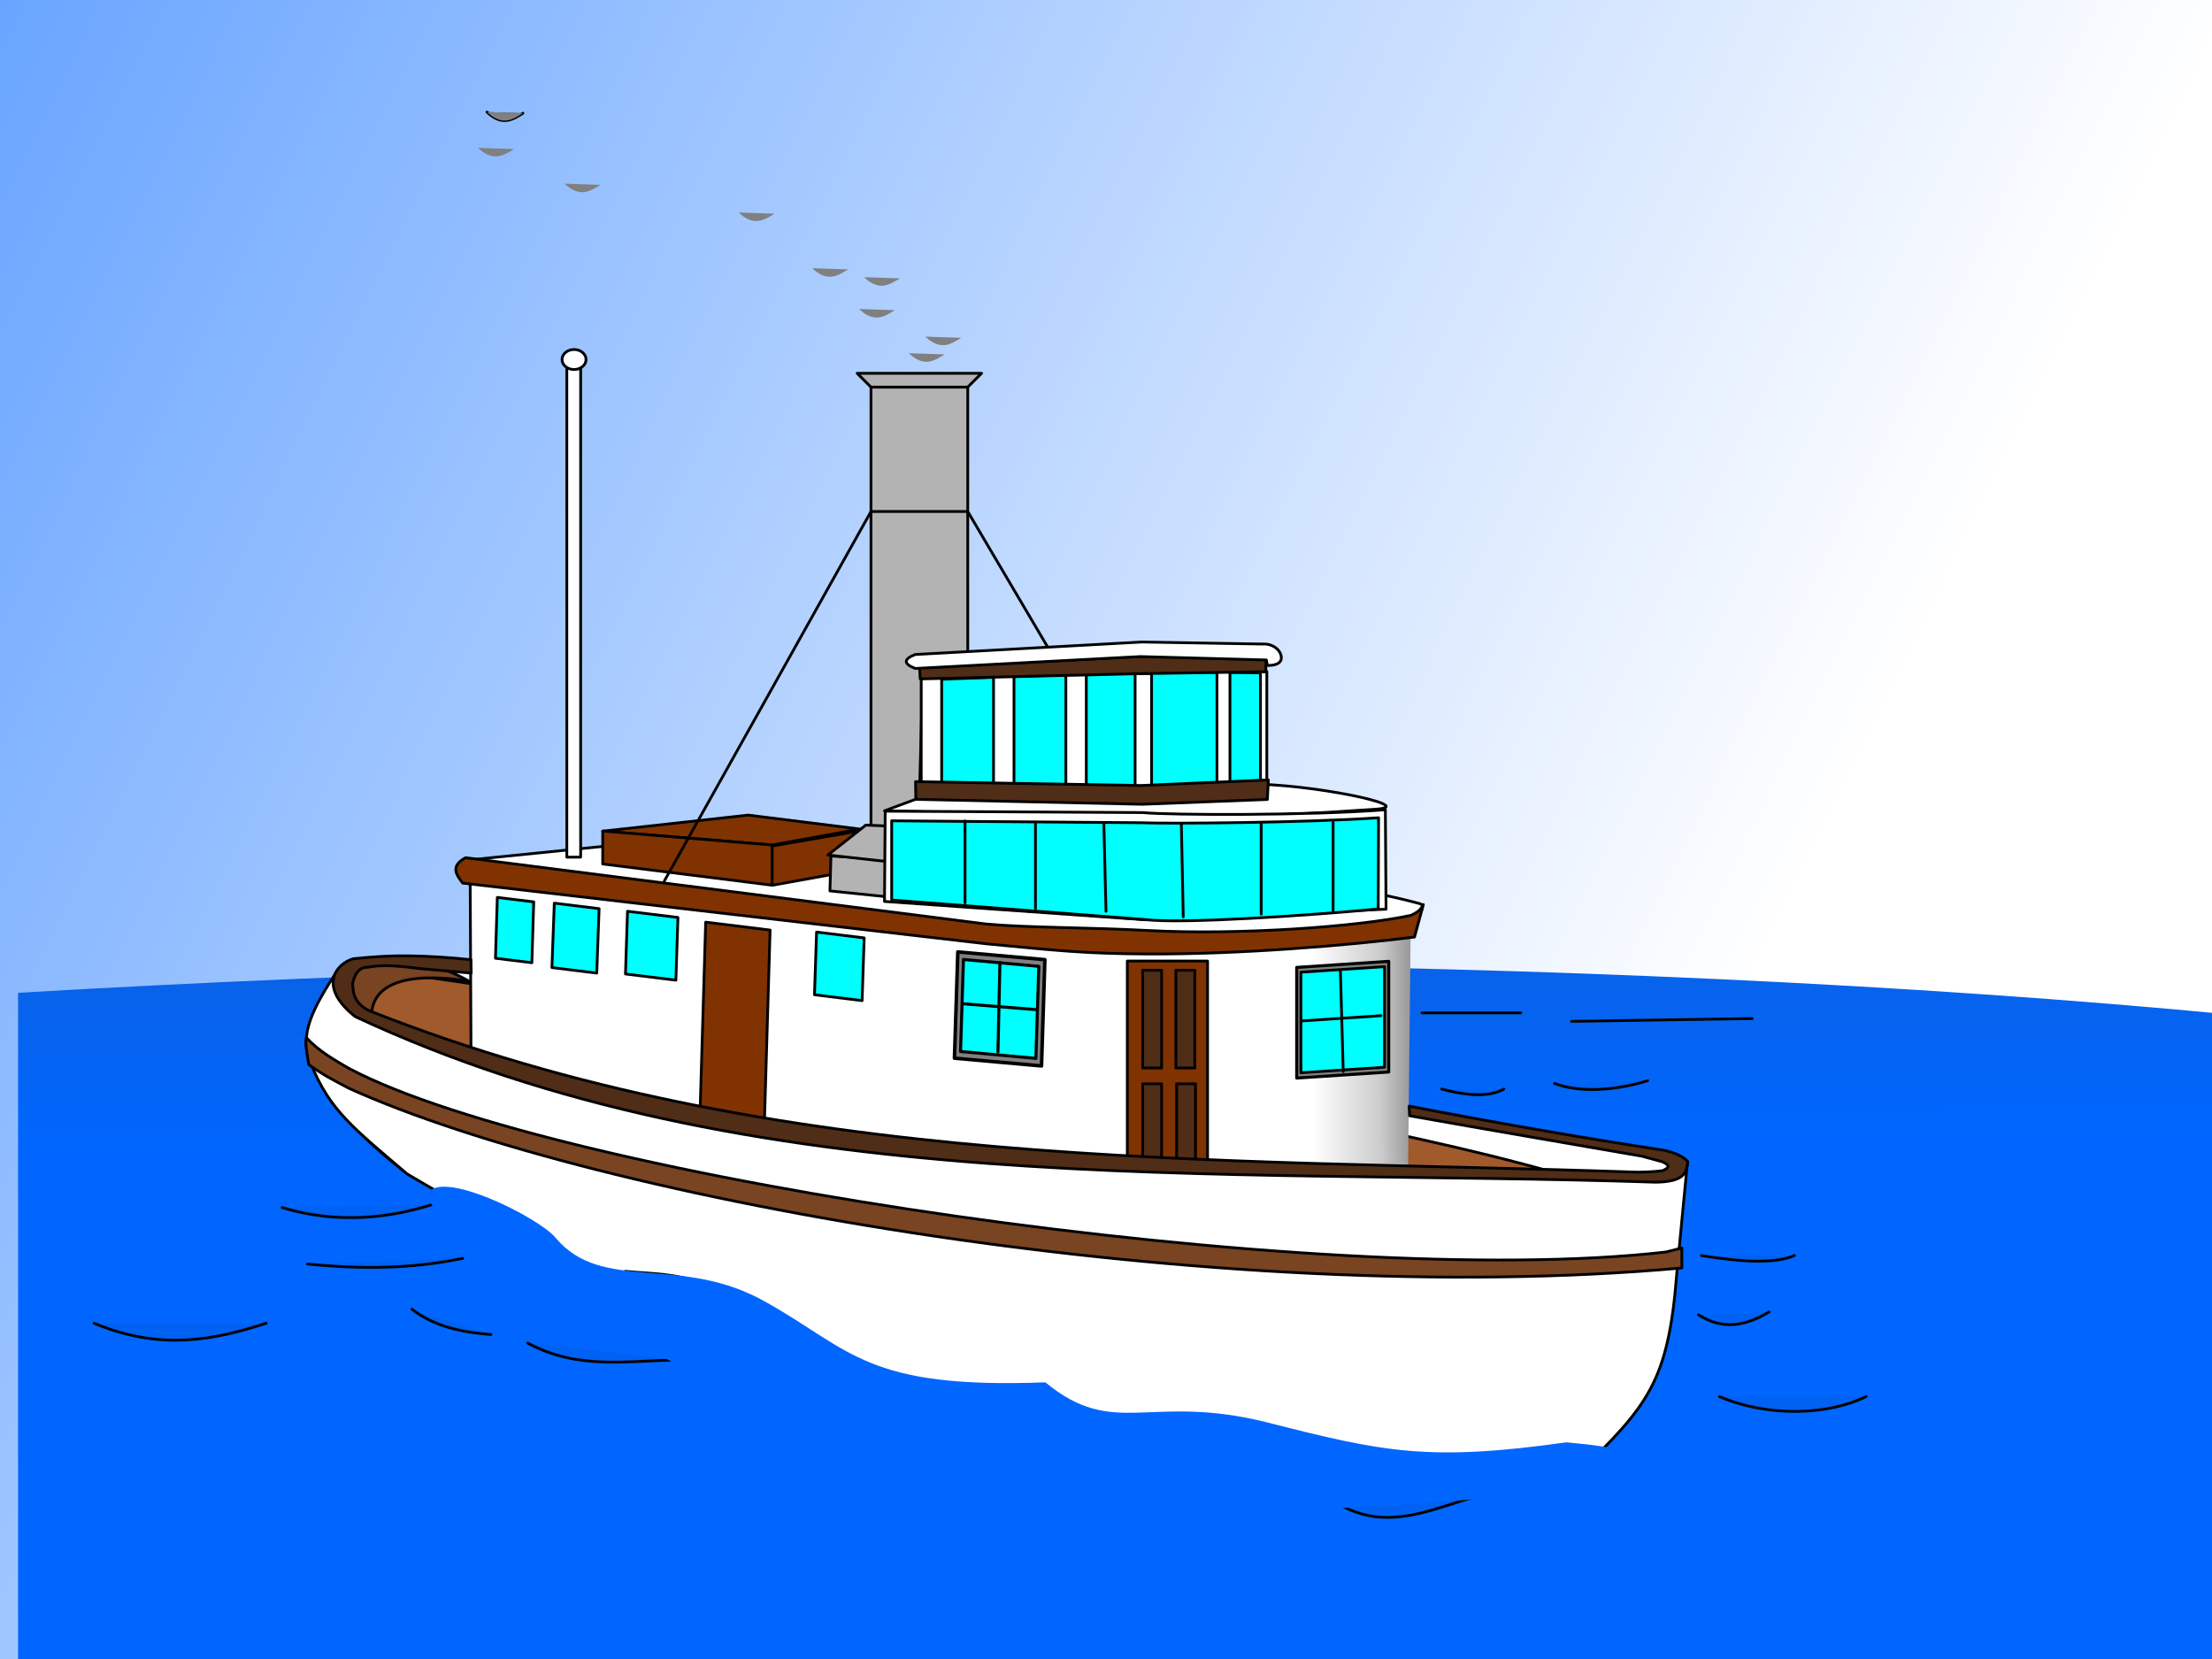 <?xml version="1.0"?>
<svg xmlns="http://www.w3.org/2000/svg" xmlns:xlink="http://www.w3.org/1999/xlink" width="800" height="600" viewBox="0 0 800 600">
  <defs>
    <linearGradient id="c">
      <stop offset="0" stop-color="#105fd6"/>
      <stop offset=".341" stop-color="#06f"/>
      <stop offset="1" stop-color="#06f"/>
    </linearGradient>
    <linearGradient id="b">
      <stop offset="0" stop-color="#59f"/>
      <stop offset="1" stop-color="#fff"/>
    </linearGradient>
    <linearGradient id="a">
      <stop offset="0" stop-color="#fff"/>
      <stop offset=".705" stop-color="#ccc"/>
      <stop offset="1" stop-color="#9c9c9c"/>
    </linearGradient>
    <linearGradient xlink:href="#a" id="f" x1="474.78" y1="375.66" x2="509.42" y2="375.51" gradientUnits="userSpaceOnUse"/>
    <linearGradient xlink:href="#b" id="d" x1="-80.377" y1="-53.439" x2="656.94" y2="310.11" gradientUnits="userSpaceOnUse"/>
    <linearGradient xlink:href="#c" id="e" x1="94.918" y1="299.09" x2="98.937" y2="645.46" gradientUnits="userSpaceOnUse"/>
  </defs>
  <path style="marker:none" color="#000" fill="url(#d)" overflow="visible" d="M-2.122-2.74h811.79v623.96H-2.122z"/>
  <path style="marker:none" d="M6.535 359.06c267.205-15.64 567.745-14.47 801.625 8v249.27H6.535z" color="#000" fill="url(#e)" overflow="visible"/>
  <path d="M609.38 420.42l-24.29 74.43-12.47 38.19c-142.06-6.03-261.41-16.02-426.7-109.57-46.774-36.71-31.11-52.6-22.45-73.99 47.52-15.72 325.39 42.54 485.91 70.94z" style="marker:none" color="#000" fill="#fff" stroke="#000" stroke-linecap="round" stroke-linejoin="round" overflow="visible"/>
  <path d="M586.73 456.12l17.82-5.57 1.58-10.75c-69.6-34.05-306.57-64.98-461.23-87.76l-12.25 9.18-13.26 22.46c96.34 36.58 192.66 69.81 467.34 72.44z" style="marker:none" color="#000" fill="#a05a2c" stroke="#000" stroke-linecap="round" stroke-linejoin="round" overflow="visible"/>
  <path d="M169.66 354.86c-22.53-3.59-36.55.72-35.23 14.53-3-4.25-9.56-6.6-9.94-14.8-1.36-3.4.68-5.44 6.12-6.12 22.08-.88 28.78.7 39.05 6.39z" style="marker:none" color="#000" fill="#784421" stroke="#000" stroke-linecap="round" stroke-linejoin="round" overflow="visible"/>
  <path d="M512.8 330.83c1.6-1.23 2.49-3.53.67-4.02-36.61-9.77-80.27-12.33-118.07-16.15l-128.77-9.47-97.07 9.83 186.75 25.37c58.66 3.63 110.17 4.18 156.49-5.56z" style="marker:none" color="#000" fill="#fff" stroke="#000" stroke-linecap="round" stroke-linejoin="round" overflow="visible"/>
  <g color="#000" fill="#803300" stroke="#000" stroke-linecap="round" stroke-linejoin="round">
    <path style="marker:none" d="M279.23 305.98v14.21l31.96-5.81.42-13.99zM218 300.6l52.58-5.81 40.4 5.05-31.74 5.77z" overflow="visible"/>
    <path style="marker:none" d="M279.22 320.15v-14.54l-61.24-5.05v11.91z" overflow="visible"/>
  </g>
  <g color="#000" fill="#b3b3b3" stroke="#000" stroke-linecap="round" stroke-linejoin="round">
    <path style="marker:none" d="M300.52 309.58l-.36 12.63 45.46 4.7v-16.25h-25.98zM315 300V140h35v160" overflow="visible"/>
    <path d="M299.44 309.22l13.71-10.82 33.18 1.44 1.45 12.26-28.86-.72z" style="marker:none" overflow="visible"/>
  </g>
  <path d="M510.2 335.18c-32.91 2.02-64.57 4.04-96.59 6.06l-64.99-3-178.57-19.63.36 75.02c110.2 32.55 227.51 47.71 338.73 49.02v-10" style="marker:none" color="#000" fill="url(#f)" stroke="#000" stroke-linecap="round" stroke-linejoin="round" overflow="visible"/>
  <path d="M255.219 333.51l23.295 2.86-2.208 74.85-23.296-2.86z" style="marker:none" color="#000" fill="#803300" stroke="#000" stroke-linecap="round" stroke-linejoin="round" overflow="visible"/>
  <path d="M295.321 337.094l17.22 2.115-.749 22.678-17.22-2.115zM226.947 329.576l18.234 2.239-.74 22.679-18.233-2.24zM200.468 326.637l16.208 1.99-.855 23.3-16.209-1.99zM179.867 324.56l13.162 1.617-.677 22.001-13.16-1.616z" style="marker:none" color="#000" fill="#0ff" stroke="#000" stroke-linecap="round" stroke-linejoin="round" overflow="visible"/>
  <path d="M168.37 310.2c-5.61 3.06-3.39 6.13-1.02 9.19l189.28 21.94c26.04 2.5 35.93 3.58 58.47 3.69 33.03.17 72.26-3.06 96.48-6.13l3.19-11.76c-1.03 2.15-2.35 2.86-4.42 3.9-19.28 4.19-62.66 7.21-94.89 5.51-22.44-1.18-43.51-.97-58.85-2.36z" style="marker:none" color="#000" fill="#803300" stroke="#000" stroke-linecap="round" stroke-linejoin="round" overflow="visible"/>
  <g color="#000" stroke="#000" stroke-linecap="round" stroke-linejoin="round">
    <path d="M468.98 349.88l33.27-2.2v40.02l-33.27 2.2z" style="marker:none" fill="gray" stroke-width="1.1" overflow="visible"/>
    <path style="marker:none" d="M470.49 351.6l30.25-2v36.38l-30.25 2zM484.78 351.42l1.02 36.13M470.73 369.24l28.69-1.9" fill="#0ff" overflow="visible"/>
  </g>
  <g color="#000" stroke="#000" stroke-linecap="round" stroke-linejoin="round">
    <path style="marker:none" d="M346.41 344.27l31.49 2.8-1.22 38.44-31.49-2.8z" fill="gray" stroke-width="1.273" overflow="visible"/>
    <path style="marker:none" d="M348.45 347l27.25 2.49-1.06 33.29-27.25-2.49zM361.64 348.08l-.72 32.36M348.55 363.04l26.07 2.1" fill="#0ff" stroke-width="1.103" overflow="visible"/>
  </g>
  <path d="M240.27 318.6L315 185h35l72.82 123.5" style="marker:none" color="#000" fill="none" stroke="#000" stroke-linecap="round" stroke-linejoin="round" overflow="visible"/>
  <path d="M319.9 293.24l26.05-9.64h105.27c21.52-.33 61.47 7.76 47.04 9.01l-5.53.36c-29.76 2.21-62.97 2.74-79.21 2.57z" style="marker:none" color="#000" fill="#fff" stroke="#000" stroke-linecap="round" stroke-linejoin="round" overflow="visible"/>
  <path d="M333.67 245.91l81.64-3.05 41.32.51.51 39.03-45.21 2.88-79.34.12z" style="marker:none" color="#000" fill="#0ff" stroke="#000" stroke-linecap="round" stroke-linejoin="round" overflow="visible"/>
  <path style="marker:none" color="#000" fill="#fff" stroke="#000" stroke-linecap="round" stroke-linejoin="round" overflow="visible" d="M455.87 242.86h2.296v40.306h-2.296zM319.89 326.02l.26-32.65 93.12.51c9.89.96 60.55 1.11 87.76-1.02l.25 35.96-87.24 3.83z"/>
  <path d="M322.49 296.86v28.65l91.4 7.05c13.54 1.69 59.9-1.52 84.56-3.81l.13-33c-25.19 1.78-75.96 2.23-86 1.8z" style="marker:none" color="#000" fill="#0ff" stroke="#000" stroke-linecap="round" stroke-linejoin="round" overflow="visible"/>
  <path d="M482.14 297.45v31.89M456.12 297.71v32.9M427.25 297.96l.69 33.67M399.23 298.22l.77 31.37h0M374.49 297.96v30.61M349.02 296.94v29.59" style="marker:none" color="#000" fill="none" stroke="#000" stroke-linecap="round" stroke-linejoin="round" overflow="visible"/>
  <path style="marker:none" color="#000" fill="#fff" stroke="#000" stroke-linecap="round" stroke-linejoin="round" overflow="visible" d="M440.14 242.66h4.69v40.494h-4.69z"/>
  <path id="g" style="marker:none" color="#000" fill="#fff" stroke="#000" stroke-width="1" stroke-linecap="round" stroke-linejoin="round" stroke-miterlimit="4" stroke-opacity="1" stroke-dasharray="none" stroke-dashoffset="0" visibility="visible" display="inline" overflow="visible" d="M333.17 244.99h7.395v41.677h-7.395z"/>
  <use height="600" width="800" transform="translate(26.156 -.36)" xlink:href="#g"/>
  <use height="600" width="800" transform="translate(52.311 -1.623)" xlink:href="#g"/>
  <path style="marker:none" color="#000" fill="#fff" stroke="#000" stroke-linecap="round" stroke-linejoin="round" overflow="visible" d="M410.53 243.56h5.953v42.411h-5.953z"/>
  <path d="M331.12 282.69l.1 6.4 81.88 1.79 45.25-1.74.37-7.06-46.18 2.01zM411.32 243.65l-78.51 1.89-.23-4.04 79.13-4.07 46.11.54v4.97z" style="marker:none" color="#000" fill="#502d16" stroke="#000" stroke-linecap="round" stroke-linejoin="round" overflow="visible"/>
  <path d="M331.01 236.71c-4.35 1.68-4.31 3.37 0 5.05l81.39-4.3 45.6 1.23.34 1.95c1.38.1 5.14-.11 5.07-2.83-.1-2.68-3.09-5.17-6.92-4.88l-43.55-.74z" style="marker:none" color="#000" fill="#fff" stroke="#000" stroke-linecap="round" stroke-linejoin="round" overflow="visible"/>
  <path d="M310 135h45l-5 5h-35z" style="marker:none" color="#000" fill="#b3b3b3" stroke="#000" stroke-linecap="round" stroke-linejoin="round" overflow="visible"/>
  <g transform="translate(0 6)">
    <path style="marker:none" color="#000" fill="#803300" stroke="#000" stroke-linecap="round" stroke-linejoin="round" overflow="visible" d="M407.71 341.57h29.023v84.715H407.71z"/>
    <path style="marker:none" id="h" color="#000" fill="#502d16" fill-opacity="1" fill-rule="nonzero" stroke="#000" stroke-width="1" stroke-linecap="round" stroke-linejoin="round" stroke-miterlimit="4" stroke-opacity="1" stroke-dasharray="none" stroke-dashoffset="0" visibility="visible" display="inline" overflow="visible" d="M413.27 344.9h6.844v35.343h-6.844z"/>
    <use xlink:href="#h" transform="translate(12)" width="800" height="600"/>
    <use xlink:href="#h" transform="translate(0 41.065)" width="800" height="600"/>
    <use xlink:href="#h" transform="translate(12.266 41.065)" width="800" height="600"/>
  </g>
  <path d="M610.27 420.5l-3.84 40.1c-3.09 39.59-10.63 47.81-35.66 72.3-160.48-5.2-285.52-26.36-423.53-108.34-19.48-16.59-27.93-22.99-34.68-39.58-5.18-10.7 1.53-21.51 8.84-33.04-.4 6.79 5.52 10.43 10.28 14.64 155.73 56.97 309.71 55.5 463.59 58.81 5.44-.2 11.04.1 15-4.89z" style="marker:none" color="#000" fill="#fff" stroke="#000" stroke-linecap="round" stroke-linejoin="round" overflow="visible"/>
  <path d="M170.32 347.08c-8.16-.85-15.74-1.31-22.79-1.39-6.11-.1-12.69.31-19.81 1.06-6.2 1.82-12.92 10.13.72 20.91 142.99 66.97 309.31 54.61 470.44 59.9 9.65-.17 11.12-2.9 11.53-7.44-1.83-2.21-5.55-3.43-8.66-4.12-31.44-4.8-62.48-10.26-92.1-15.96l.15 3.49c27.57 4.92 56.48 9.84 84.04 14.63l7.37 2.01c3.51 1.57 1.82 2.4.11 3.22-3.47.43-6.21.49-8.94.55-154.93-5.32-311.33.1-458.91-58.44-6.09-3-5.69-7.39-5.96-9.82.8-3.23 2.2-5.98 5.52-5.85 5.9-1.21 12.81-.25 19.22.51 5.81.51 12.35 1.04 18.17 1.6z" style="marker:none" color="#000" fill="#502d16" stroke="#000" stroke-linecap="round" stroke-linejoin="round" overflow="visible"/>
  <g fill="#fff" color="#000" stroke="#000" stroke-linecap="round" stroke-linejoin="round">
    <path style="marker:none" d="M205 310V130.28h5V310z" overflow="visible"/>
    <path style="marker:none" d="M211.943 130.026a4.33 3.608 0 11-8.66 0 4.33 3.608 0 118.66 0z" overflow="visible"/>
  </g>
  <path d="M608.26 451.36l-5.78 1.45c-124.36 14.25-401.17-26.63-476.21-66.38-5.14-2.93-11.29-6.49-15.41-11.13-.65 1.41.14 5.69.8 9.72 5.12 3.72 8.82 5.57 14.61 8.62 89.86 40.62 313.28 80.12 481.99 64.94z" style="marker:none" color="#000" fill="#784421" stroke="#000" stroke-linecap="round" stroke-linejoin="round" overflow="visible"/>
  <g color="#000">
    <path style="marker:none" d="M328.66 127.75c5.58 5.25 9.29 2.69 12.99.43zM334.66 121.75c5.58 5.25 9.29 2.69 12.99.43zM310.66 111.75c5.58 5.25 9.29 2.69 12.99.43zM312.46 100.24c5.58 5.25 9.29 2.69 12.99.43zM293.75 97.003c5.58 5.247 9.29 2.69 12.99.43zM267.13 76.859c5.58 5.247 9.29 2.69 12.99.43zM204.18 66.427c5.58 5.247 9.29 2.69 12.99.43zM172.89 53.477c5.58 5.247 9.29 2.69 12.99.43z" fill="gray" overflow="visible"/>
    <path d="M176.13 40.527c5.58 5.247 9.29 2.69 12.99.43" style="marker:none" fill="#333" stroke="#000" stroke-linecap="round" stroke-linejoin="round" overflow="visible"/>
    <path style="marker:none" d="M176.13 40.527c5.58 5.247 9.29 2.69 12.99.43z" fill="gray" overflow="visible"/>
  </g>
  <path d="M592.51 534.72c-6.79-6.92-14.71-6.5-21.14-7.76" style="marker:none" color="#000" fill="#0061f2" stroke="#000" overflow="visible"/>
  <path d="M432.83 514.89c15.34-.24 32.8 8.02 50.25 16.21M556.03 538.4c-26.08-2.88-49.54 22.2-75.38 3.24M282.07 479.22c10.53 15.71 42.14 26 53.49 24.33M226.14 459.78c10.69 1.13 18.52.11 37.29 7.29" style="marker:none" color="#000" fill="#0061f2" stroke="#000" stroke-linecap="round" stroke-linejoin="round" overflow="visible"/>
  <g color="#000" fill="#0061f2" stroke="#000" stroke-linecap="round" stroke-linejoin="round">
    <path d="M34.04 478.57c24.11 10.07 43.51 6.04 62.25 0M148.98 473.47c7.94 6.23 17.93 8.36 28.57 9.18M190.82 485.71c18.37 10.03 36.73 6.25 55.1 6.13M167.35 455.1c-14.26 2.9-31.06 4.54-56.13 2.04M156.12 435.71c-14.85 4.64-33.82 7.19-54.08 1.02M621.84 505.1c18.33 7.75 39.82 6.52 53.05 0M614.29 475.51c8.9 5.79 17.31 3.89 25.51-1.02M615.31 454.08c14.89 2.45 26.92 2.99 33.67 0M521.43 393.88c10.21 2.72 17.69 2.72 22.45 0M562.24 391.84c8.99 3.49 22.29 2.6 33.67-1.02" style="marker:none" overflow="visible"/>
  </g>
  <path style="marker:none" d="M568.37 369.39l65.3-1.02M514.29 366.32H550" color="#000" fill="#0ff" stroke="#000" stroke-linecap="round" stroke-linejoin="round" overflow="visible"/>
  <path style="marker:none" d="M611.71 533.09c-1.62-2.6-17.41-2.46-21.01-5.38-5.1-4.11-9.34-4.65-24.22-6.07-49.83 7-66 3.52-107.82-7.11-42.93-10.91-55.49 6.12-80.59-14.59-64.62 2.46-70.04-11.56-100.67-28.8-31.25-18.03-59.43-3.12-76.48-23.5-6.31-7.52-42.14-25.27-46.28-15.68 1.02 18.96 148.39 98.05 209.21 107.76 63.03 12.51 148.34 4.77 204.15-.79 14-1.39 34.24-5.08 43.71-5.84z" color="#000" fill="#06f" overflow="visible"/>
</svg>
